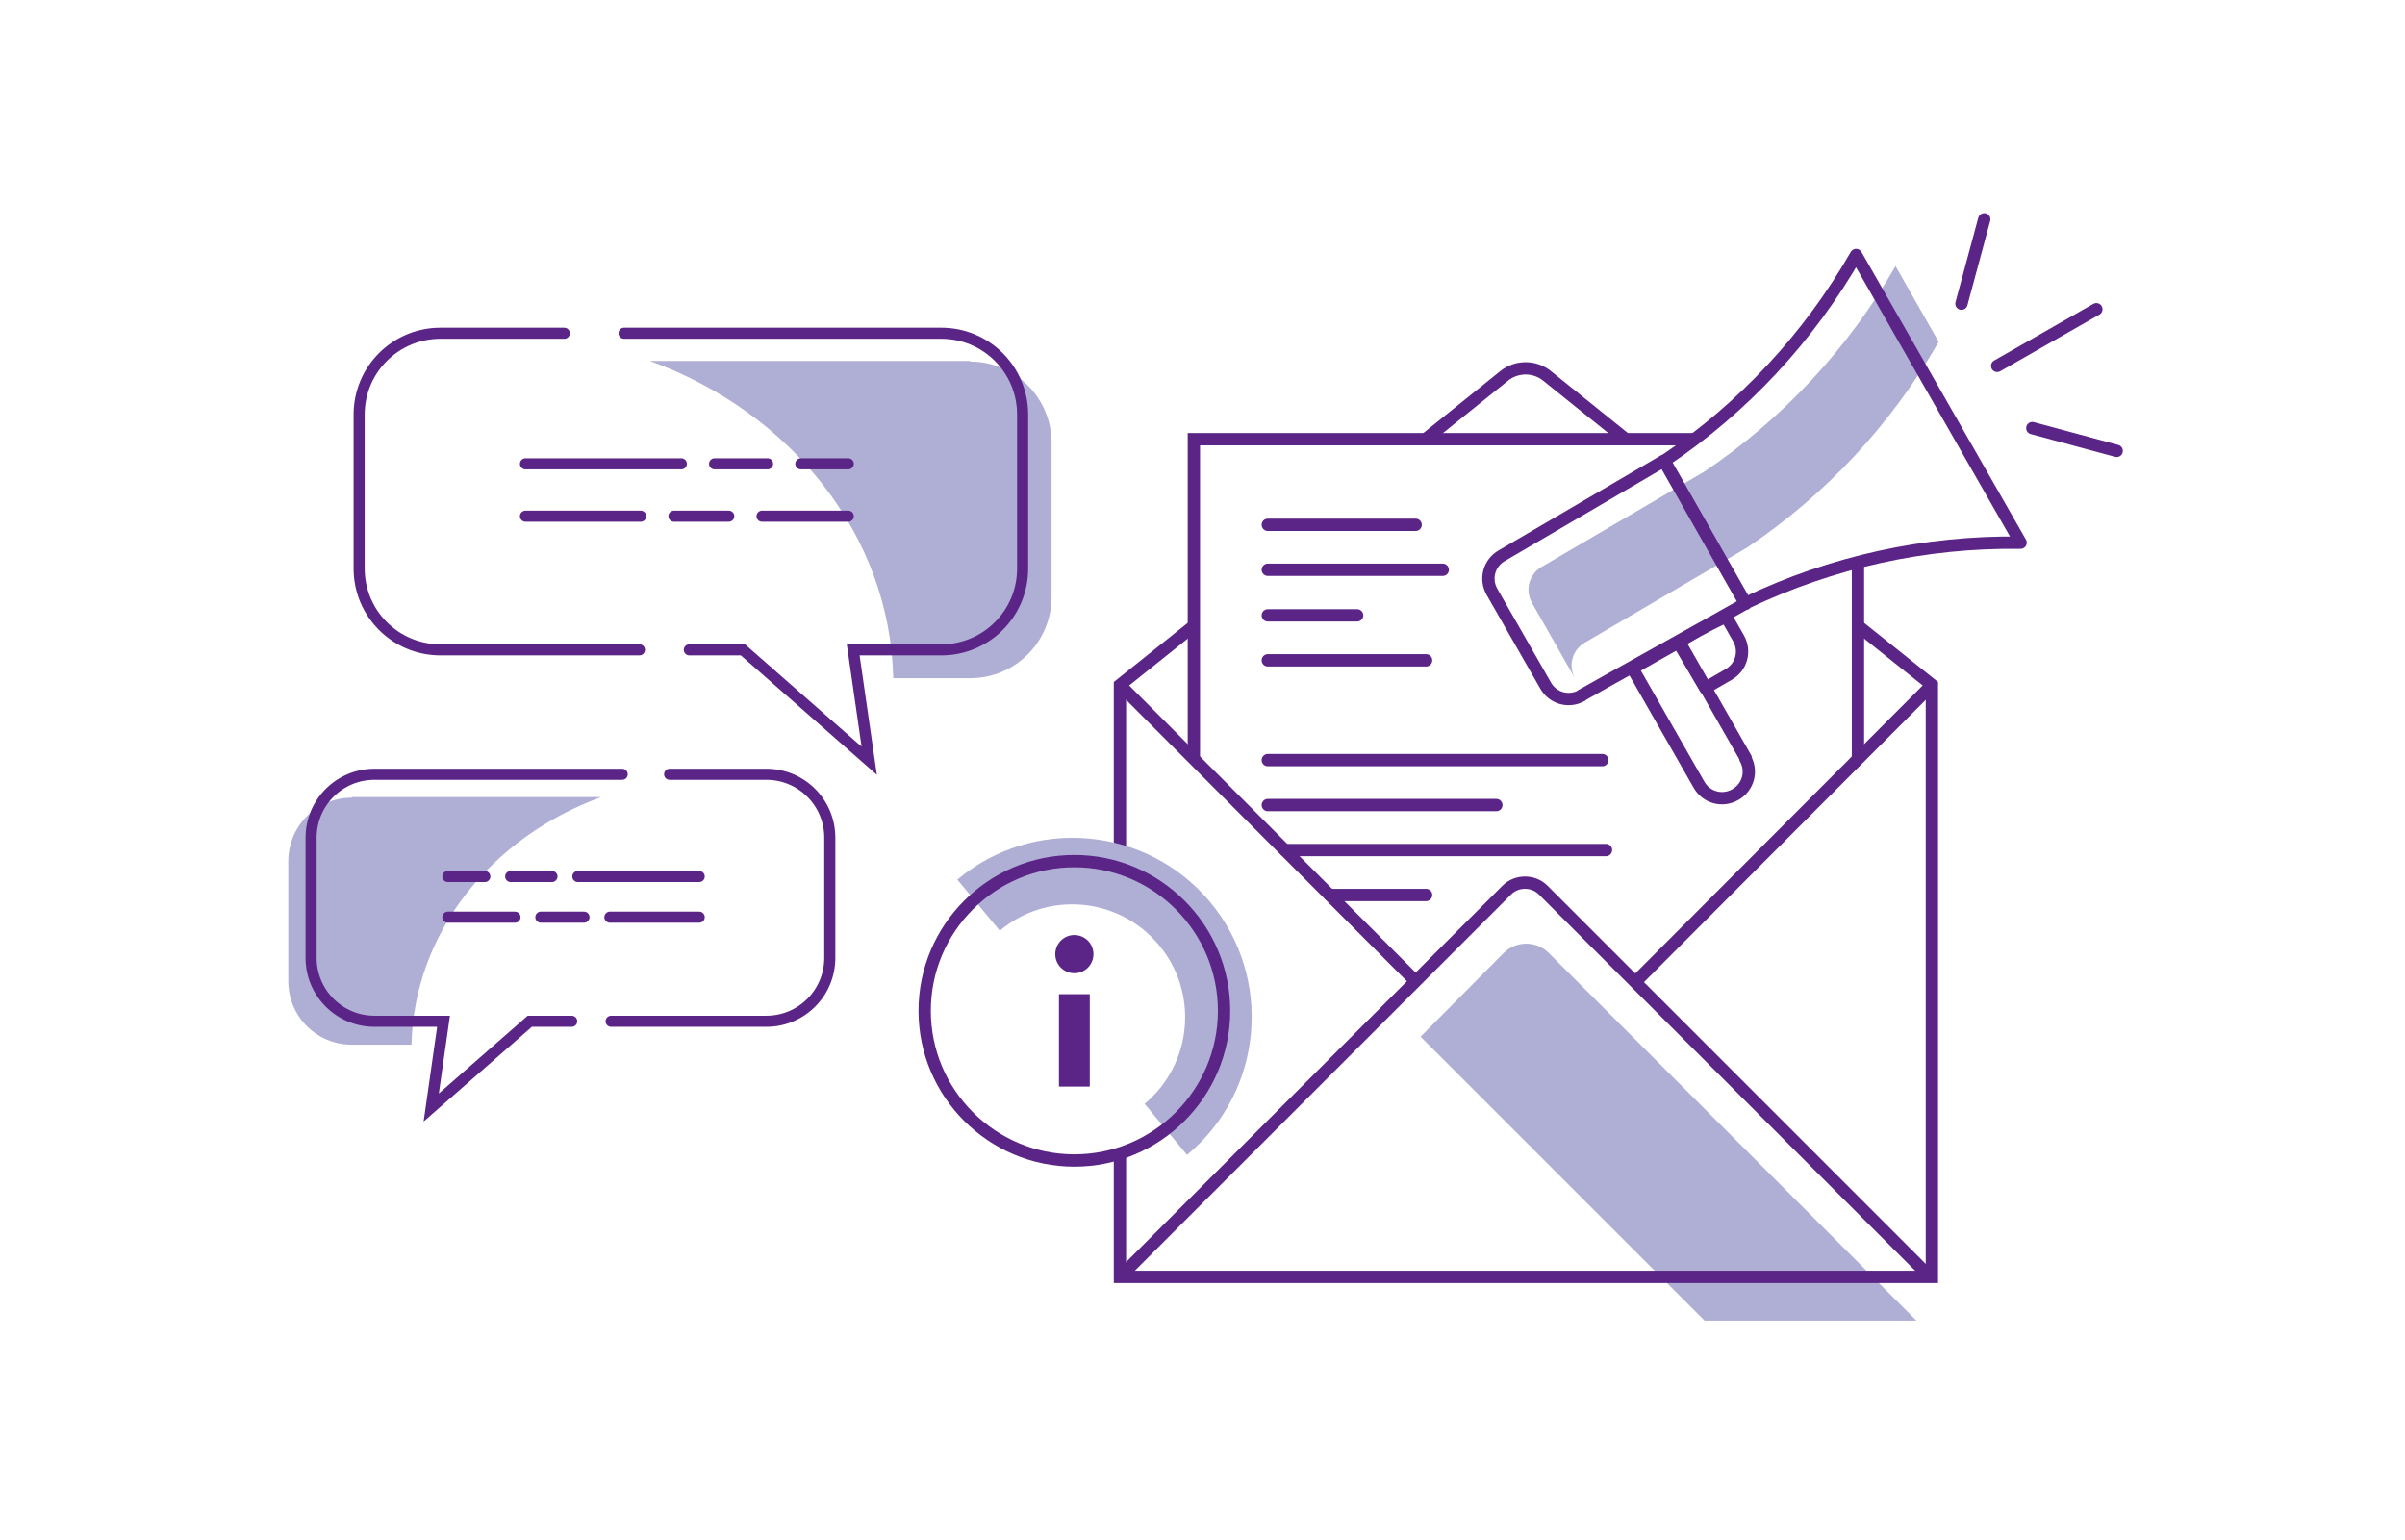 <?xml version="1.0" encoding="UTF-8"?>
<svg id="Layer_2" xmlns="http://www.w3.org/2000/svg" version="1.1" viewBox="0 0 390.4 250">
  <!-- Generator: Adobe Illustrator 29.3.1, SVG Export Plug-In . SVG Version: 2.1.0 Build 151)  -->
  <defs>
    <style>
      .st0 {
        stroke-linejoin: round;
      }

      .st0, .st1, .st2, .st3 {
        fill: none;
        stroke: #5b2487;
      }

      .st0, .st1, .st3 {
        stroke-width: 2px;
      }

      .st0, .st2, .st3 {
        stroke-linecap: round;
      }

      .st1, .st2, .st3 {
        stroke-miterlimit: 10;
      }

      .st2 {
        stroke-width: 1.8px;
      }

      .st4 {
        fill: #afafd5;
      }

      .st5 {
        fill: #5b2487;
      }
    </style>
  </defs>
  <path class="st4" d="M251.4,154.7c-2-2-5.3-2-7.3,0l-13.5,13.6,46.1,46.1h34.4l-59.7-59.7Z"/>
  <polyline class="st1" points="275.2 71.3 193.8 71.3 193.8 123.2"/>
  <line class="st1" x1="301.6" y1="123.2" x2="301.6" y2="91.4"/>
  <line class="st3" x1="205.8" y1="85.2" x2="229.8" y2="85.2"/>
  <line class="st3" x1="205.8" y1="99.9" x2="220.3" y2="99.9"/>
  <line class="st3" x1="205.8" y1="92.5" x2="234.2" y2="92.5"/>
  <path class="st4" d="M157.5,58.6h-52c22.8,8.3,39,28.2,39.5,51.5h12.5c7.3,0,13.2-5.9,13.2-13.2v-25c0-7.3-5.9-13.2-13.2-13.2Z"/>
  <path class="st2" d="M103.8,105.5h-32.3c-7.3,0-13.2-5.9-13.2-13.2v-25c0-7.3,5.9-13.2,13.2-13.2h20.1M111.9,105.5h8.7l20.5,18-2.6-18h14.3c7.3,0,13.2-5.9,13.2-13.2v-25c0-7.3-5.9-13.2-13.2-13.2h-51.5"/>
  <line class="st2" x1="130" y1="75.3" x2="137.7" y2="75.3"/>
  <line class="st2" x1="116" y1="75.3" x2="124.6" y2="75.3"/>
  <line class="st2" x1="85.3" y1="75.3" x2="110.6" y2="75.3"/>
  <line class="st2" x1="123.7" y1="83.8" x2="137.7" y2="83.8"/>
  <line class="st2" x1="109.4" y1="83.8" x2="118.3" y2="83.8"/>
  <line class="st2" x1="85.3" y1="83.8" x2="104" y2="83.8"/>
  <path class="st4" d="M57.1,129.4h40.5c-17.8,6.5-30.4,22-30.8,40.2h-9.7c-5.7,0-10.3-4.6-10.3-10.3v-19.5c0-5.7,4.6-10.3,10.3-10.3Z"/>
  <path class="st2" d="M108.7,125.7h15.7c5.7,0,10.3,4.6,10.3,10.3v19.5c0,5.7-4.6,10.3-10.3,10.3h-25.2M101,125.7h-40.2c-5.7,0-10.3,4.6-10.3,10.3v19.5c0,5.7,4.6,10.3,10.3,10.3h11.2s-2,14-2,14l16-14h6.8"/>
  <line class="st2" x1="78.7" y1="142.3" x2="72.7" y2="142.3"/>
  <line class="st2" x1="89.6" y1="142.3" x2="82.9" y2="142.3"/>
  <line class="st2" x1="113.5" y1="142.3" x2="93.8" y2="142.3"/>
  <line class="st2" x1="83.6" y1="148.9" x2="72.7" y2="148.9"/>
  <line class="st2" x1="94.8" y1="148.9" x2="87.8" y2="148.9"/>
  <line class="st2" x1="113.5" y1="148.9" x2="99" y2="148.9"/>
  <line class="st0" x1="318.4" y1="49.3" x2="322.1" y2="35.6"/>
  <path class="st0" d="M283.3,123.1c1.2,2.1.5,4.7-1.6,5.9-2.1,1.2-4.7.5-5.9-1.6l-10.8-18.9,7.6-4.3,10.8,18.9Z"/>
  <path class="st0" d="M272.5,104.2c1.6-.9,4-2.4,7.7-4.1l2,3.5c1.2,2.1.5,4.7-1.6,5.9l-3.8,2.2-4.4-7.5Z"/>
  <line class="st0" x1="324.2" y1="59.4" x2="340.3" y2="50.2"/>
  <line class="st0" x1="329.9" y1="69.5" x2="343.6" y2="73.2"/>
  <g>
    <polyline class="st1" points="181.8 187.3 181.8 207.3 247.7 207.3 313.6 207.3 313.6 111.2 301.6 101.6"/>
    <polyline class="st1" points="193.8 101.6 181.8 111.2 181.8 141"/>
    <path class="st1" d="M263.9,71.3l-12.8-10.3c-2-1.6-4.9-1.6-6.9,0l-12.8,10.3"/>
    <path class="st1" d="M181.8,207.3l62.8-62.8c1.6-1.6,4.3-1.6,5.9,0l63,63"/>
    <line class="st1" x1="181.8" y1="111.2" x2="229.8" y2="159.3"/>
    <line class="st1" x1="313.6" y1="111.2" x2="265.5" y2="159.4"/>
  </g>
  <line class="st3" x1="205.8" y1="107.2" x2="231.5" y2="107.2"/>
  <line class="st3" x1="205.8" y1="123.4" x2="260.1" y2="123.4"/>
  <line class="st3" x1="208.6" y1="138" x2="260.7" y2="138"/>
  <line class="st3" x1="205.8" y1="130.7" x2="242.9" y2="130.7"/>
  <line class="st3" x1="215.9" y1="145.3" x2="231.5" y2="145.3"/>
  <rect id="Rectangle_1789" class="st5" x="171.9" y="161.4" width="5" height="15"/>
  <circle id="Ellipse_178" class="st5" cx="174.4" cy="154.9" r="3.1"/>
  <path class="st4" d="M276.6,76.6h0s-26.3,15.4-26.3,15.4c-2.1,1.2-2.8,3.8-1.6,5.9l7,12.3c-1.2-2.1-.5-4.7,1.6-5.9l26.3-15.4h0c12.8-8.6,23.4-20,31.1-33.4l-7-12.3c-7.7,13.4-18.3,24.8-31.1,33.4Z"/>
  <path class="st0" d="M256.8,112.9c-2.1,1.2-4.7.5-5.9-1.6l-8.7-15.2c-1.2-2.1-.5-4.7,1.6-5.9l26.3-15.4,13.2,23.2c-2.6,1.5-24,13.4-26.6,14.9Z"/>
  <path id="Path_6761" class="st4" d="M192.7,187.5l-6.9-8.3c7.8-6.5,8.8-18.1,2.3-25.8-6.5-7.8-18.1-8.8-25.8-2.3h0l-6.9-8.3c12.3-10.3,30.7-8.7,41,3.6,10.3,12.3,8.7,30.7-3.6,41h0Z"/>
  <path id="Path_6762" class="st1" d="M174.4,188.4c-13.4,0-24.3-10.9-24.3-24.3s10.9-24.3,24.3-24.3,24.3,10.9,24.3,24.3c0,13.4-10.9,24.3-24.3,24.3Z"/>
  <path class="st0" d="M283.4,98l-13.2-23.2c12.8-8.6,23.4-20,31.1-33.4l26.7,46.7c-15.5-.2-30.6,3.1-44.6,9.8Z"/>
</svg>
